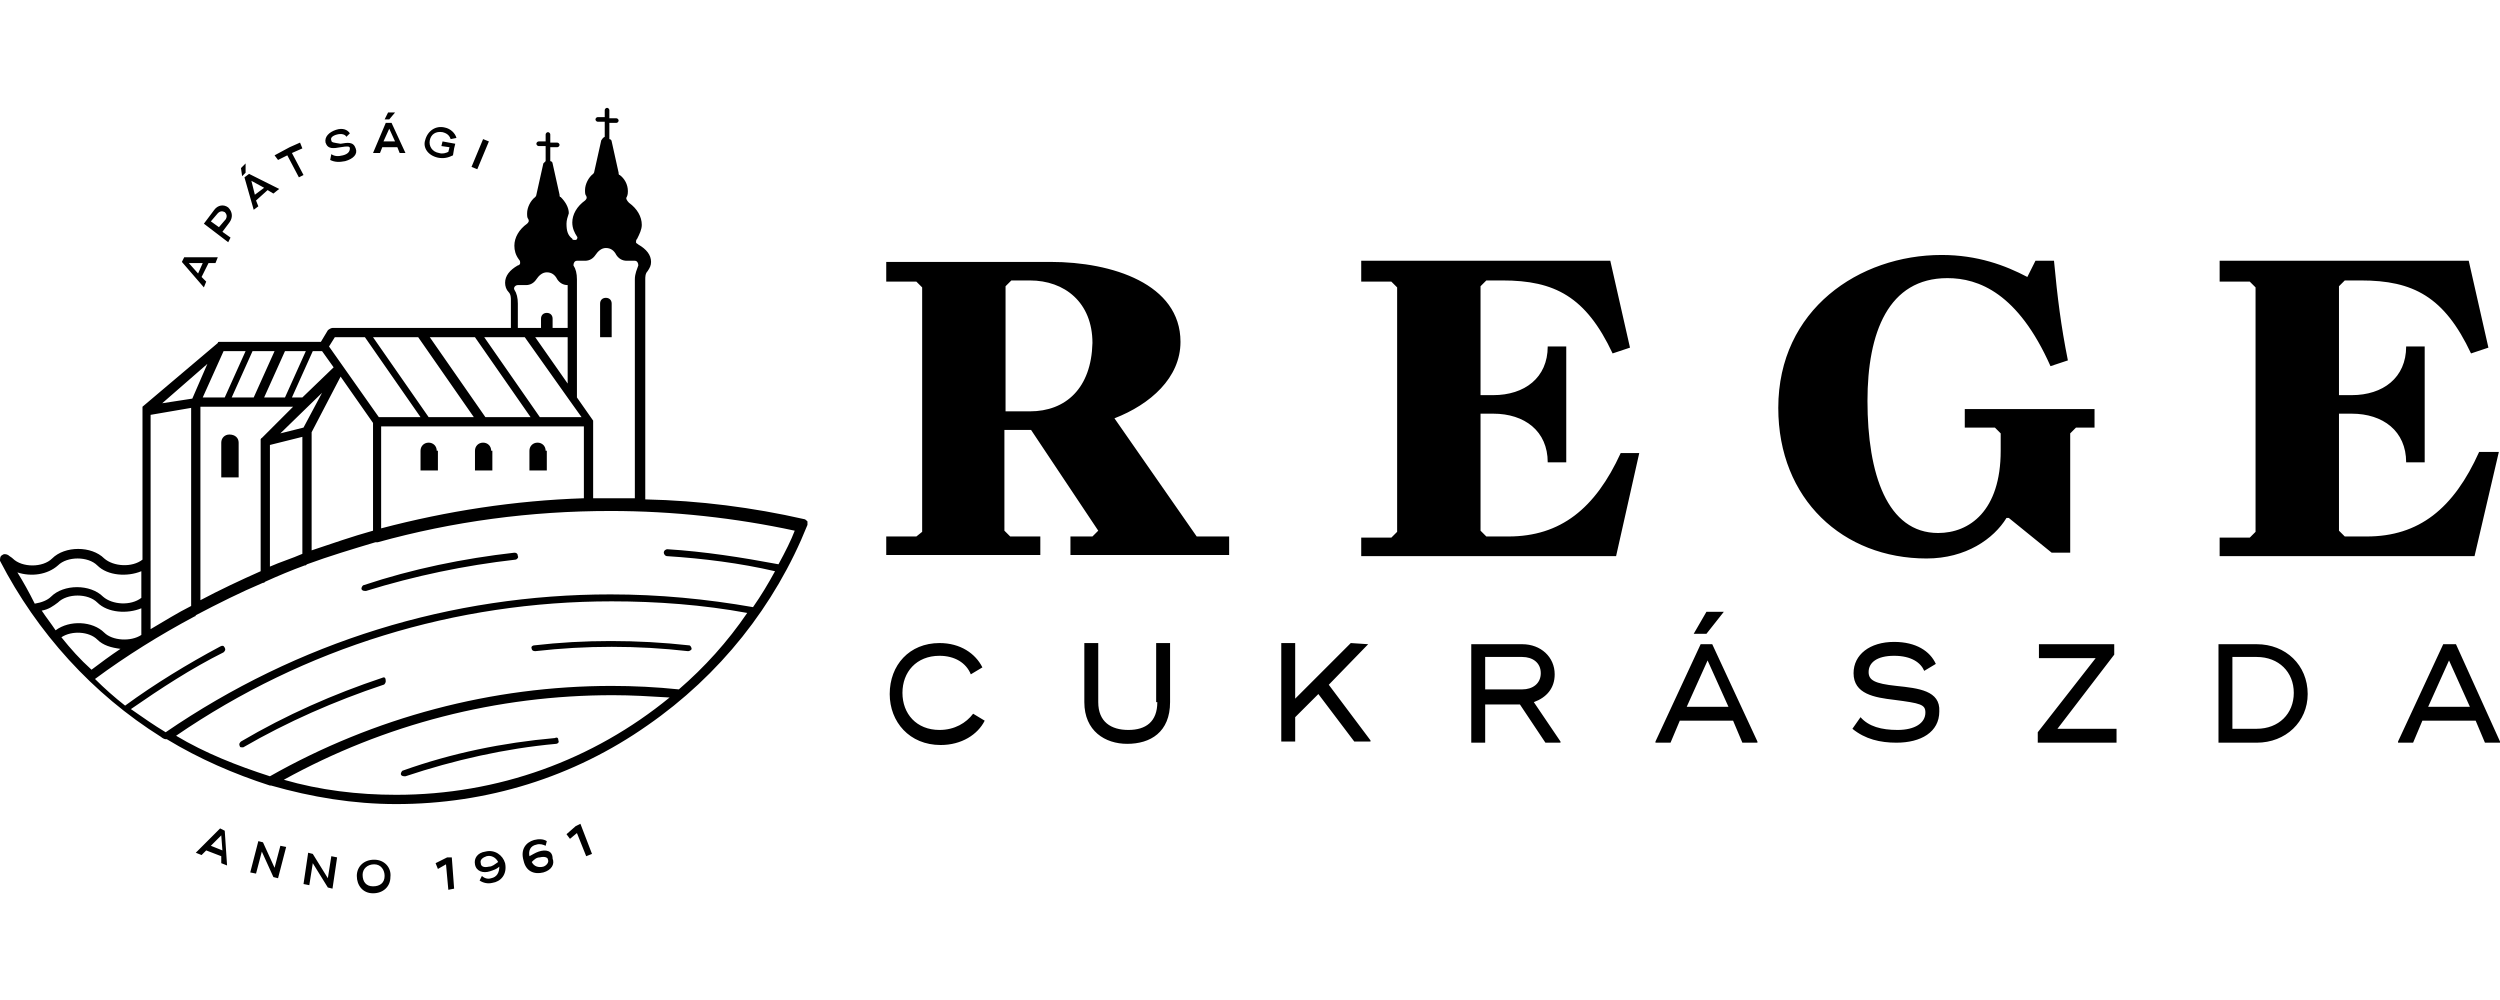 <svg version="1.0" preserveAspectRatio="xMidYMid meet" height="240" viewBox="0 0 450 180" zoomAndPan="magnify" width="600" xmlns:xlink="http://www.w3.org/1999/xlink" xmlns="http://www.w3.org/2000/svg"><defs><clipPath id="958c26690e"><path clip-rule="nonzero" d="M 0 19.227 L 450 19.227 L 450 160.977 L 0 160.977 Z M 0 19.227"></path></clipPath></defs><g clip-path="url(#958c26690e)"><path fill-rule="nonzero" fill-opacity="1" d="M 200.602 75.297 C 207.066 72.793 212.488 67.996 212.488 61.531 C 212.488 51.105 200.184 47.145 189.133 47.145 L 159.523 47.145 L 159.523 50.691 L 164.945 50.691 L 165.988 51.73 L 165.988 95.73 L 164.945 96.566 L 159.523 96.566 L 159.523 99.902 L 187.258 99.902 L 187.258 96.566 L 181.836 96.566 L 180.793 95.523 L 180.793 77.383 L 185.59 77.383 L 197.684 95.523 L 196.641 96.566 L 192.68 96.566 L 192.68 99.902 L 221.246 99.902 L 221.246 96.566 L 215.406 96.566 Z M 185.379 74.043 L 181 74.043 L 181 51.523 L 182.043 50.48 L 185.379 50.48 C 191.637 50.48 196.641 54.441 196.641 61.742 C 196.434 69.875 191.844 74.043 185.379 74.043 Z M 271.5 96.566 L 267.539 96.566 L 266.496 95.523 L 266.496 74.461 L 268.789 74.461 C 274.422 74.461 278.59 77.59 278.59 83.219 L 281.926 83.219 L 281.926 62.367 L 278.59 62.367 C 278.59 67.996 274.422 71.125 268.789 71.125 L 266.496 71.125 L 266.496 51.523 L 267.539 50.48 L 270.457 50.48 C 279.844 50.48 285.473 53.402 290.27 63.617 L 293.398 62.574 L 289.852 46.938 L 245.02 46.938 L 245.02 50.691 L 250.441 50.691 L 251.484 51.73 L 251.484 95.73 L 250.441 96.773 L 245.02 96.773 L 245.02 100.109 L 290.895 100.109 L 295.066 81.551 L 291.727 81.551 C 287.141 91.562 280.887 96.566 271.5 96.566 Z M 372.637 99.902 L 372.637 78.008 L 373.68 76.965 L 377.016 76.965 L 377.016 73.629 L 353.66 73.629 L 353.66 76.965 L 359.082 76.965 L 360.125 78.008 L 360.125 81.133 C 360.125 91.977 354.496 95.941 348.863 95.941 C 339.691 95.941 336.145 85.305 336.145 72.168 C 336.145 59.863 339.898 50.062 350.531 50.062 C 356.164 50.062 363.254 52.773 369.09 65.91 L 372.219 64.871 C 370.969 58.613 370.344 53.609 369.719 46.938 L 366.383 46.938 L 364.922 49.855 C 360.961 47.77 355.953 45.895 349.492 45.895 C 334.684 45.895 320.09 55.695 320.09 73.418 C 320.09 89.891 331.766 100.527 346.781 100.527 C 353.871 100.527 358.875 96.984 361.168 93.23 L 361.586 93.23 L 369.301 99.484 L 372.637 99.484 Z M 449.793 81.344 L 446.246 81.344 C 441.66 91.562 435.402 96.566 426.02 96.566 L 422.059 96.566 L 421.016 95.523 L 421.016 74.461 L 423.309 74.461 C 428.938 74.461 433.109 77.59 433.109 83.219 L 436.445 83.219 L 436.445 62.367 L 433.109 62.367 C 433.109 67.996 428.938 71.125 423.309 71.125 L 421.016 71.125 L 421.016 51.523 L 422.059 50.48 L 424.977 50.48 C 434.359 50.48 439.992 53.402 444.785 63.617 L 447.914 62.574 L 444.371 46.938 L 399.535 46.938 L 399.535 50.691 L 404.957 50.691 L 406 51.73 L 406 95.73 L 404.957 96.773 L 399.535 96.773 L 399.535 100.109 L 445.414 100.109 Z M 169.113 131.391 C 164.945 131.391 162.441 128.469 162.441 124.715 C 162.441 120.965 164.945 118.043 169.113 118.043 C 171.824 118.043 173.91 119.293 174.746 121.379 L 176.832 120.129 C 175.578 117.625 172.867 115.75 169.113 115.75 C 163.691 115.75 160.148 119.711 160.148 124.926 C 160.148 129.93 163.691 134.102 169.324 134.102 C 173.078 134.102 175.996 132.223 177.246 129.723 L 175.164 128.469 C 173.91 130.137 171.824 131.391 169.113 131.391 Z M 208.316 126.383 C 208.316 129.93 206.234 131.391 203.105 131.391 C 199.977 131.391 197.684 129.93 197.684 126.383 L 197.684 115.75 L 195.18 115.75 L 195.18 126.383 C 195.18 131.598 198.934 133.891 202.895 133.891 C 207.066 133.891 210.613 131.805 210.613 126.383 L 210.613 115.75 L 208.109 115.75 L 208.109 126.383 Z M 246.27 115.957 L 243.141 115.75 L 233.133 125.758 L 233.133 115.75 L 230.629 115.75 L 230.629 133.473 L 233.133 133.473 L 233.133 129.094 L 237.305 124.926 L 243.766 133.473 L 246.688 133.473 L 246.688 133.266 L 239.18 123.258 Z M 279.844 121.379 C 279.844 118.254 277.34 115.957 274.004 115.957 L 264.828 115.957 L 264.828 133.684 L 267.332 133.684 L 267.332 126.801 L 273.586 126.801 L 278.176 133.684 L 280.887 133.684 L 280.887 133.473 L 276.09 126.383 C 278.383 125.551 279.844 123.883 279.844 121.379 Z M 267.332 124.301 L 267.332 118.254 L 274.004 118.254 C 275.879 118.254 277.34 119.293 277.34 121.172 C 277.34 123.047 275.879 124.09 274.004 124.09 L 267.332 124.09 Z M 310.289 110.121 L 307.16 110.121 L 304.867 114.082 L 307.16 114.082 Z M 306.117 115.957 L 297.984 133.473 L 297.984 133.684 L 300.695 133.684 L 302.363 129.723 L 311.957 129.723 L 313.625 133.684 L 316.336 133.684 L 316.336 133.473 L 308.203 115.957 Z M 303.613 127.219 L 307.367 118.879 L 311.121 127.219 Z M 341.359 123.465 C 337.395 123.047 336.352 122.422 336.352 120.965 C 336.352 119.293 337.812 118.043 340.941 118.043 C 344.07 118.043 345.738 119.293 346.363 120.754 L 348.449 119.504 C 347.406 117.211 344.902 115.543 340.941 115.543 C 336.562 115.543 333.641 117.836 333.641 121.172 C 333.641 124.926 337.395 125.551 340.941 125.969 C 345.738 126.594 346.57 126.801 346.57 128.262 C 346.57 130.137 344.695 131.391 341.566 131.391 C 338.648 131.391 336.352 130.766 334.895 129.094 L 333.434 131.18 C 335.727 133.059 338.438 133.684 341.359 133.684 C 345.738 133.684 349.074 131.805 349.074 128.055 C 349.281 124.301 345.32 123.883 341.359 123.465 Z M 380.562 117.836 L 380.562 115.957 L 367.008 115.957 L 367.008 118.461 L 377.223 118.461 L 366.797 131.805 L 366.797 133.684 L 380.977 133.684 L 380.977 131.18 L 370.344 131.18 Z M 406.211 115.957 L 399.328 115.957 L 399.328 133.684 L 406.211 133.684 C 411.422 133.684 415.383 129.93 415.383 124.926 C 415.383 119.711 411.422 115.957 406.211 115.957 Z M 406.211 131.18 L 401.832 131.18 L 401.832 118.254 L 406.211 118.254 C 410.172 118.254 412.883 120.965 412.883 124.715 C 412.883 128.469 410.172 131.18 406.211 131.18 Z M 442.074 115.957 L 439.781 115.957 L 431.648 133.473 L 431.648 133.684 L 434.359 133.684 L 436.027 129.723 L 445.621 129.723 L 447.289 133.684 L 450 133.684 L 450 133.473 Z M 437.07 127.219 L 440.824 118.879 L 444.578 127.219 Z M 110.102 54.652 C 110.102 54.027 109.684 53.609 109.059 53.609 C 108.434 53.609 108.016 54.027 108.016 54.652 L 108.016 60.699 L 110.102 60.699 Z M 88.414 81.133 C 88.414 80.301 87.789 79.676 86.957 79.676 C 86.121 79.676 85.496 80.301 85.496 81.133 L 85.496 84.68 L 88.625 84.68 L 88.625 81.133 Z M 78.613 81.133 C 78.613 80.301 77.988 79.676 77.156 79.676 C 76.32 79.676 75.695 80.301 75.695 81.133 L 75.695 84.68 L 78.824 84.68 L 78.824 81.133 Z M 41.289 78.215 C 40.453 78.215 39.828 78.84 39.828 79.676 L 39.828 85.93 L 42.957 85.93 L 42.957 79.676 C 42.957 78.84 42.332 78.215 41.289 78.215 Z M 98.215 81.133 C 98.215 80.301 97.59 79.676 96.758 79.676 C 95.922 79.676 95.297 80.301 95.297 81.133 L 95.297 84.68 L 98.426 84.68 L 98.426 81.133 Z M 92.586 99.484 C 83.41 100.527 74.234 102.402 65.477 105.324 C 65.27 105.324 65.059 105.742 65.059 105.949 C 65.059 106.156 65.27 106.367 65.688 106.367 C 65.688 106.367 65.895 106.367 65.895 106.367 C 74.652 103.656 83.617 101.777 92.793 100.734 C 93.004 100.734 93.418 100.32 93.211 100.109 C 93.211 99.691 93.004 99.484 92.586 99.484 Z M 96.129 116.168 C 95.922 116.168 95.504 116.375 95.715 116.793 C 95.715 117 95.922 117.211 96.34 117.211 C 105.516 116.168 114.691 116.168 123.863 117.211 C 124.074 117.211 124.492 117 124.492 116.793 C 124.492 116.582 124.281 116.168 124.074 116.168 C 114.691 115.125 105.098 115.125 96.129 116.168 Z M 68.812 122.004 C 60.055 124.926 51.508 128.68 43.375 133.473 C 43.164 133.684 42.957 133.891 43.164 134.309 C 43.164 134.516 43.375 134.516 43.582 134.516 C 43.582 134.516 43.789 134.516 43.789 134.516 C 51.715 129.93 60.266 126.176 69.023 123.258 C 69.23 123.258 69.438 122.84 69.438 122.633 C 69.438 122.004 69.23 121.797 68.812 122.004 Z M 99.883 132.848 C 90.5 133.684 81.324 135.559 72.566 138.688 C 72.359 138.688 72.148 139.105 72.148 139.312 C 72.148 139.523 72.359 139.73 72.777 139.73 C 72.777 139.73 72.984 139.73 72.984 139.73 C 81.742 136.812 90.918 134.727 100.094 133.891 C 100.301 133.891 100.719 133.684 100.508 133.266 C 100.508 132.848 100.301 132.641 99.883 132.848 Z M 36.699 51.73 L 37.117 50.691 L 36.285 49.855 L 37.535 47.352 L 38.785 47.352 L 39.203 46.309 L 33.156 46.309 L 32.738 47.145 Z M 33.988 47.352 L 36.492 47.352 L 35.656 49.23 Z M 41.496 42.766 L 40.035 41.723 L 41.289 40.055 C 41.914 39.219 41.914 38.18 41.078 37.344 C 40.246 36.719 39.203 36.926 38.578 37.762 L 37.328 39.43 L 36.699 40.262 L 41.078 43.602 Z M 37.953 39.848 L 39.203 38.387 C 39.621 37.969 40.035 37.969 40.453 38.18 C 40.871 38.594 40.871 39.012 40.664 39.43 L 39.41 40.891 Z M 45.668 37.762 L 46.5 37.137 L 46.086 36.094 L 48.168 34.215 L 49.211 34.84 L 50.254 34.008 L 44.832 31.297 L 44 31.922 Z M 47.543 33.801 L 45.875 35.051 L 45.25 32.547 Z M 44.207 31.09 L 44.207 29.418 L 43.375 30.254 L 43.582 31.715 Z M 51.715 27.961 L 53.801 31.922 L 54.633 31.504 L 52.547 27.543 L 54.426 26.711 L 54.008 25.668 L 52.133 26.5 L 49.422 27.961 L 50.047 28.793 Z M 61.309 26.5 C 62.559 26.293 62.977 26.293 62.977 26.711 C 62.977 27.336 62.559 27.75 61.723 27.961 C 60.891 28.168 60.266 28.168 59.637 27.75 L 59.43 28.793 C 60.266 29.211 61.098 29.211 62.141 29.004 C 63.602 28.586 64.434 27.75 64.02 26.711 C 63.602 25.457 62.559 25.668 61.309 25.875 C 60.055 25.668 59.637 25.668 59.637 25.25 C 59.43 24.832 59.848 24.414 60.68 24.207 C 61.516 24 62.141 24.207 62.348 24.625 L 62.977 24 C 62.559 23.371 61.723 22.957 60.473 23.371 C 59.223 23.789 58.387 24.625 58.598 25.668 C 59.012 26.918 60.055 26.711 61.309 26.5 Z M 68.398 27.543 L 68.812 26.5 L 71.523 26.5 L 71.941 27.543 L 72.984 27.543 L 70.48 22.121 L 69.438 22.121 L 67.145 27.543 Z M 70.066 23.164 L 71.109 25.457 L 69.023 25.457 Z M 71.109 20.246 L 69.855 20.246 L 69.23 21.496 L 70.066 21.496 Z M 78.824 28.379 C 79.867 28.586 80.699 28.379 81.535 27.961 L 81.742 26.711 L 81.949 25.875 L 79.656 25.457 L 79.449 26.293 L 80.91 26.5 L 80.699 27.336 C 80.281 27.543 79.656 27.75 79.031 27.543 C 77.781 27.336 77.156 26.293 77.363 25.25 C 77.57 24.207 78.406 23.582 79.656 23.789 C 80.492 24 80.91 24.414 81.117 25.039 L 82.16 24.832 C 81.949 24 81.117 23.164 80.074 22.957 C 78.406 22.539 76.945 23.582 76.527 25.25 C 76.113 26.5 76.945 27.961 78.824 28.379 Z M 88 25.457 L 86.957 25.039 L 84.871 30.047 L 85.914 30.461 Z M 144.719 93.438 C 135.543 91.352 125.949 90.102 116.148 89.891 L 116.148 50.273 C 116.148 49.855 116.148 49.23 116.566 48.812 C 116.984 48.188 117.191 47.77 117.191 47.145 C 117.191 45.895 116.359 44.852 114.898 44.016 C 114.691 43.809 114.48 43.809 114.48 43.602 C 114.48 43.391 114.48 43.184 114.691 42.973 C 115.105 42.141 115.523 41.305 115.523 40.473 C 115.523 39.012 114.691 37.551 113.23 36.512 C 112.812 36.094 112.605 35.676 112.812 35.469 C 113.02 35.051 113.02 34.633 113.02 34.426 C 113.02 33.172 112.395 32.129 111.562 31.504 C 111.352 31.504 111.352 31.297 111.352 31.09 L 110.102 25.457 C 110.102 25.25 109.895 25.039 109.684 25.039 L 109.684 22.121 L 110.938 22.121 C 111.145 22.121 111.352 21.914 111.352 21.703 C 111.352 21.496 111.145 21.289 110.938 21.289 L 109.684 21.289 L 109.684 19.828 C 109.684 19.621 109.477 19.41 109.27 19.41 C 109.059 19.41 108.852 19.621 108.852 19.828 L 108.852 21.078 L 107.602 21.078 C 107.391 21.078 107.184 21.289 107.184 21.496 C 107.184 21.703 107.391 21.914 107.602 21.914 L 108.852 21.914 L 108.852 24.625 C 108.434 24.832 108.434 25.039 108.227 25.25 L 106.973 30.879 C 106.973 31.09 106.766 31.297 106.766 31.297 C 105.93 31.922 105.305 33.172 105.305 34.215 C 105.305 34.633 105.305 35.051 105.516 35.258 C 105.723 35.676 105.516 35.883 105.305 36.094 C 103.848 37.137 103.012 38.594 103.012 40.055 C 103.012 41.098 103.43 41.93 103.848 42.559 C 104.055 42.766 103.848 43.184 103.637 43.184 C 103.637 43.184 103.43 43.184 103.43 43.184 C 103.219 43.184 103.012 43.184 103.012 42.973 C 102.18 42.348 101.969 41.516 101.969 40.262 C 101.969 39.637 102.18 39.012 102.387 38.387 C 102.387 37.344 101.762 36.301 100.926 35.469 C 100.719 35.469 100.719 35.258 100.719 35.051 L 99.469 29.418 C 99.469 29.211 99.258 29.004 99.051 29.004 L 99.051 26.5 L 100.301 26.5 C 100.508 26.5 100.719 26.293 100.719 26.082 C 100.719 25.875 100.508 25.668 100.301 25.668 L 99.051 25.668 L 99.051 24.207 C 99.051 24 98.84 23.789 98.633 23.789 C 98.426 23.789 98.215 24 98.215 24.207 L 98.215 25.457 L 96.965 25.457 C 96.758 25.457 96.547 25.668 96.547 25.875 C 96.547 26.082 96.758 26.293 96.965 26.293 L 98.215 26.293 L 98.215 29.004 C 98.008 29.211 98.008 29.211 97.801 29.418 L 96.547 35.051 C 96.547 35.258 96.34 35.469 96.34 35.469 C 95.504 36.094 94.879 37.344 94.879 38.387 C 94.879 38.805 94.879 39.219 95.09 39.43 C 95.297 39.848 95.09 40.055 94.879 40.262 C 93.418 41.305 92.586 42.766 92.586 44.227 C 92.586 45.059 92.793 45.895 93.418 46.727 C 93.629 46.938 93.629 47.145 93.629 47.352 C 93.629 47.562 93.418 47.77 93.211 47.77 C 91.75 48.605 90.918 49.648 90.918 50.898 C 90.918 51.523 91.125 52.148 91.543 52.566 C 91.961 52.984 91.961 53.609 91.961 54.027 L 91.961 59.031 L 59.848 59.031 C 59.637 59.031 59.223 59.238 59.012 59.449 L 57.762 61.531 L 39.621 61.531 C 39.621 61.531 39.41 61.531 39.41 61.531 C 39.41 61.531 39.203 61.531 39.203 61.742 L 25.648 73.211 C 25.648 73.211 25.648 73.211 25.648 73.418 C 25.648 73.418 25.648 73.629 25.648 73.629 C 25.648 73.629 25.648 73.629 25.648 73.836 L 25.648 100.734 C 23.773 102.195 20.438 101.988 18.766 100.527 C 16.473 98.234 11.676 98.234 9.383 100.527 C 7.715 102.195 3.961 102.195 2.293 100.527 C 2.086 100.32 1.668 100.109 1.461 99.902 C 1.043 99.691 0.625 99.691 0.418 99.902 C 0 100.109 0 100.527 0 100.945 C 6.672 113.875 16.684 124.926 28.984 132.641 C 29.195 132.848 29.609 133.059 29.82 133.059 C 29.82 133.059 29.82 133.059 30.027 133.059 C 35.867 136.602 42.121 139.312 48.586 141.398 C 48.586 141.398 48.797 141.398 48.797 141.398 C 56.094 143.484 63.602 144.734 71.316 144.734 C 87.582 144.734 103.219 139.938 116.566 130.555 C 129.496 121.59 139.504 109.078 145.344 94.48 C 145.344 94.273 145.344 94.062 145.344 93.855 C 145.133 93.645 144.926 93.438 144.719 93.438 Z M 103.848 46.938 L 105.305 46.938 C 106.141 46.938 106.766 46.52 107.184 45.895 C 107.602 45.27 108.227 44.641 109.059 44.641 C 109.895 44.641 110.52 45.059 110.938 45.895 C 111.352 46.52 111.98 46.938 112.812 46.938 L 114.273 46.938 C 114.691 46.938 114.898 47.352 114.898 47.77 C 114.691 48.395 114.273 49.23 114.273 50.273 L 114.273 89.684 L 106.766 89.684 L 106.766 75.922 C 106.766 75.922 106.766 75.922 106.766 75.711 L 103.848 71.543 L 103.848 50.273 C 103.848 49.23 103.637 48.395 103.219 47.77 C 103.219 47.352 103.43 46.938 103.848 46.938 Z M 93.211 51.316 L 94.672 51.316 C 95.504 51.316 96.129 50.898 96.547 50.273 C 96.965 49.648 97.59 49.02 98.426 49.02 C 99.258 49.02 99.883 49.438 100.301 50.273 C 100.719 50.898 101.344 51.316 102.18 51.316 L 102.18 59.031 L 99.469 59.031 L 99.469 57.363 C 99.469 56.738 99.051 56.32 98.426 56.32 C 97.801 56.32 97.383 56.738 97.383 57.363 L 97.383 59.031 L 93.211 59.031 L 93.211 54.652 C 93.211 53.609 93.004 52.773 92.586 52.148 C 92.379 51.73 92.793 51.316 93.211 51.316 Z M 102.18 60.699 L 102.18 69.039 L 96.34 60.699 Z M 94.461 60.699 L 102.594 72.168 L 104.68 75.086 L 97.172 75.086 L 87.164 60.699 Z M 105.098 76.754 L 105.098 89.684 C 92.586 90.102 80.492 91.977 68.605 95.105 L 68.605 76.754 Z M 85.496 60.699 L 95.504 75.086 L 87.371 75.086 L 77.363 60.699 Z M 75.277 60.699 L 85.289 75.086 L 77.156 75.086 L 67.145 60.699 Z M 60.266 60.699 L 65.688 60.699 L 75.695 75.086 L 68.188 75.086 L 59.223 62.367 Z M 48.586 80.094 L 54.426 78.633 L 54.426 99.691 C 52.547 100.527 50.465 101.152 48.586 101.988 Z M 47.129 78.84 C 46.918 78.84 46.918 79.051 47.129 78.84 C 46.918 79.051 46.918 79.051 47.129 78.84 C 46.918 79.051 46.918 79.051 46.918 79.051 L 46.918 102.82 C 43.164 104.488 39.621 106.156 36.074 108.035 L 36.074 73.211 L 52.758 73.211 Z M 50.465 78.008 L 57.969 70.707 L 54.633 76.965 Z M 56.094 77.797 L 61.309 67.789 L 67.145 76.129 L 67.145 95.523 C 63.391 96.566 59.848 97.816 56.094 99.066 Z M 57.969 63.199 L 60.055 66.121 L 54.426 71.543 L 52.547 71.543 L 56.301 63.199 Z M 55.051 63.199 L 51.297 71.543 L 47.543 71.543 L 51.297 63.199 Z M 49.422 63.199 L 45.668 71.543 L 41.707 71.543 L 45.457 63.199 Z M 40.246 63.199 L 44.207 63.199 L 40.453 71.543 L 36.492 71.543 Z M 37.328 65.496 L 34.617 71.75 L 29.195 72.586 Z M 27.109 74.672 L 34.406 73.418 L 34.406 109.078 C 31.906 110.328 29.609 111.789 27.109 113.246 Z M 3.129 103.031 C 5.629 103.863 8.551 103.445 10.426 101.777 C 12.094 100.109 15.848 100.109 17.516 101.777 C 19.395 103.656 22.938 103.863 25.441 102.82 L 25.441 107.617 C 23.562 109.078 20.227 108.867 18.559 107.41 C 16.266 105.113 11.469 105.113 9.176 107.41 C 8.551 108.035 7.508 108.453 6.254 108.66 C 5.215 106.574 4.172 104.699 3.129 103.031 Z M 7.508 109.91 C 8.758 109.703 9.594 109.078 10.426 108.453 C 12.094 106.781 15.848 106.781 17.516 108.453 C 19.395 110.328 22.938 110.535 25.441 109.492 L 25.441 114.289 C 23.562 115.543 20.227 115.332 18.766 113.875 C 16.684 111.789 12.512 111.578 10.008 113.457 C 9.176 112.203 8.34 111.164 7.508 109.91 Z M 11.051 114.707 C 12.93 113.457 16.055 113.664 17.516 115.125 C 18.559 116.168 20.02 116.582 21.688 116.793 C 19.809 118.043 18.141 119.293 16.473 120.547 C 14.387 118.668 12.719 116.793 11.051 114.707 Z M 71.316 143.066 C 64.434 143.066 57.555 142.234 51.09 140.355 C 69.23 130.348 89.457 125.133 110.309 125.133 C 113.648 125.133 117.191 125.344 120.527 125.551 C 106.766 136.812 89.668 143.066 71.316 143.066 Z M 122.195 124.09 C 118.234 123.672 114.062 123.465 110.102 123.465 C 88.625 123.465 67.355 129.094 48.586 139.73 C 42.746 137.855 36.91 135.559 31.695 132.434 C 54.844 116.582 81.949 108.242 110.102 108.242 C 118.234 108.242 126.574 108.867 134.5 110.328 C 130.953 115.543 126.785 120.129 122.195 124.09 Z M 140.129 101.57 C 133.457 100.32 126.785 99.277 120.109 98.859 C 119.902 98.859 119.484 99.066 119.484 99.484 C 119.484 99.691 119.695 100.109 120.109 100.109 C 126.574 100.527 133.25 101.363 139.504 102.82 C 138.254 105.113 137 107.199 135.543 109.285 C 127.199 107.824 118.652 106.992 109.895 106.992 C 81.117 106.992 53.59 115.543 29.82 131.805 C 27.734 130.555 25.648 129.094 23.562 127.637 C 28.984 123.883 34.406 120.336 40.246 117.418 C 40.453 117.211 40.664 117 40.453 116.582 C 40.246 116.168 40.035 116.168 39.621 116.375 C 33.781 119.504 27.941 123.047 22.52 127.012 C 20.645 125.551 18.766 123.883 17.098 122.215 C 22.73 118.043 28.777 114.289 35.031 110.953 C 35.031 110.953 35.242 110.953 35.242 110.746 C 39.203 108.66 43.375 106.574 47.336 104.906 C 47.543 104.906 47.543 104.906 47.754 104.699 C 50.047 103.656 52.547 102.613 54.844 101.777 C 55.051 101.777 55.051 101.777 55.258 101.57 C 59.223 100.109 63.391 98.859 67.562 97.609 C 67.77 97.609 67.77 97.609 67.98 97.609 C 81.535 93.855 95.504 91.977 109.895 91.977 C 121.152 91.977 132.414 93.23 143.051 95.523 C 142.422 97.191 141.383 99.277 140.129 101.57 Z M 39.621 149.113 L 35.242 153.492 L 36.285 153.91 L 37.117 153.074 L 39.828 154.117 L 39.828 155.371 L 40.871 155.785 L 40.453 149.531 Z M 37.953 152.242 L 39.828 150.363 L 40.035 153.074 Z M 49.422 156.203 L 47.336 151.617 L 46.5 151.406 L 45.043 157.039 L 46.086 157.246 L 47.129 153.285 L 49.211 157.871 L 50.047 158.082 L 51.508 152.449 L 50.465 152.242 Z M 59.012 158.082 L 56.301 153.703 L 55.469 153.492 L 54.633 159.125 L 55.676 159.332 L 56.301 155.371 L 59.012 159.75 L 59.848 159.957 L 60.68 154.328 L 59.637 154.117 Z M 67.355 154.746 C 65.477 154.746 64.227 155.996 64.227 157.664 C 64.227 159.332 65.27 160.793 67.145 160.793 C 69.023 160.793 70.273 159.539 70.273 157.871 C 70.48 156.203 69.23 154.746 67.355 154.746 Z M 67.145 159.539 C 65.895 159.539 65.27 158.707 65.27 157.457 C 65.27 156.414 66.102 155.578 67.355 155.578 C 68.605 155.578 69.23 156.621 69.23 157.664 C 69.23 158.914 68.398 159.539 67.145 159.539 Z M 80.492 154.328 L 78.406 155.371 L 78.824 156.414 L 80.281 155.578 L 80.699 160.164 L 81.742 159.957 L 81.324 154.328 Z M 87.371 153.285 C 85.914 153.492 85.289 154.535 85.496 155.578 C 85.703 156.828 86.957 157.246 88.207 156.828 C 88.832 156.621 89.457 156.414 89.875 155.996 C 89.875 157.039 89.457 157.871 88.414 158.082 C 87.789 158.289 87.164 158.082 86.746 157.664 L 86.328 158.496 C 86.957 158.914 87.789 159.125 88.625 158.914 C 90.082 158.707 91.336 157.457 90.918 155.371 C 90.5 153.91 89.039 152.867 87.371 153.285 Z M 88 155.996 C 87.164 156.203 86.539 155.996 86.539 155.371 C 86.328 154.746 86.957 154.328 87.582 154.117 C 88.414 153.91 89.25 154.328 89.668 155.16 C 89.039 155.578 88.625 155.996 88 155.996 Z M 96.965 153.285 C 96.34 153.492 95.715 153.91 95.297 154.117 C 95.09 153.074 95.504 152.242 96.547 152.035 C 97.172 151.824 97.801 152.035 98.215 152.242 L 98.426 151.406 C 97.801 150.992 96.965 150.992 96.129 151.199 C 94.672 151.617 93.629 152.867 94.254 154.953 C 94.672 156.828 96.129 157.457 97.801 157.039 C 99.258 156.621 99.883 155.578 99.469 154.535 C 99.469 153.074 98.215 152.867 96.965 153.285 Z M 97.801 155.996 C 96.965 156.203 96.129 155.996 95.715 155.16 C 96.129 154.746 96.547 154.328 97.172 154.328 C 98.008 154.117 98.633 154.328 98.633 154.746 C 98.84 155.16 98.426 155.785 97.801 155.996 Z M 103.637 148.695 L 101.969 150.156 L 102.594 150.992 L 103.848 149.949 L 105.516 154.117 L 106.559 153.703 L 104.473 148.281 Z M 103.637 148.695" fill="#000000"></path></g></svg>